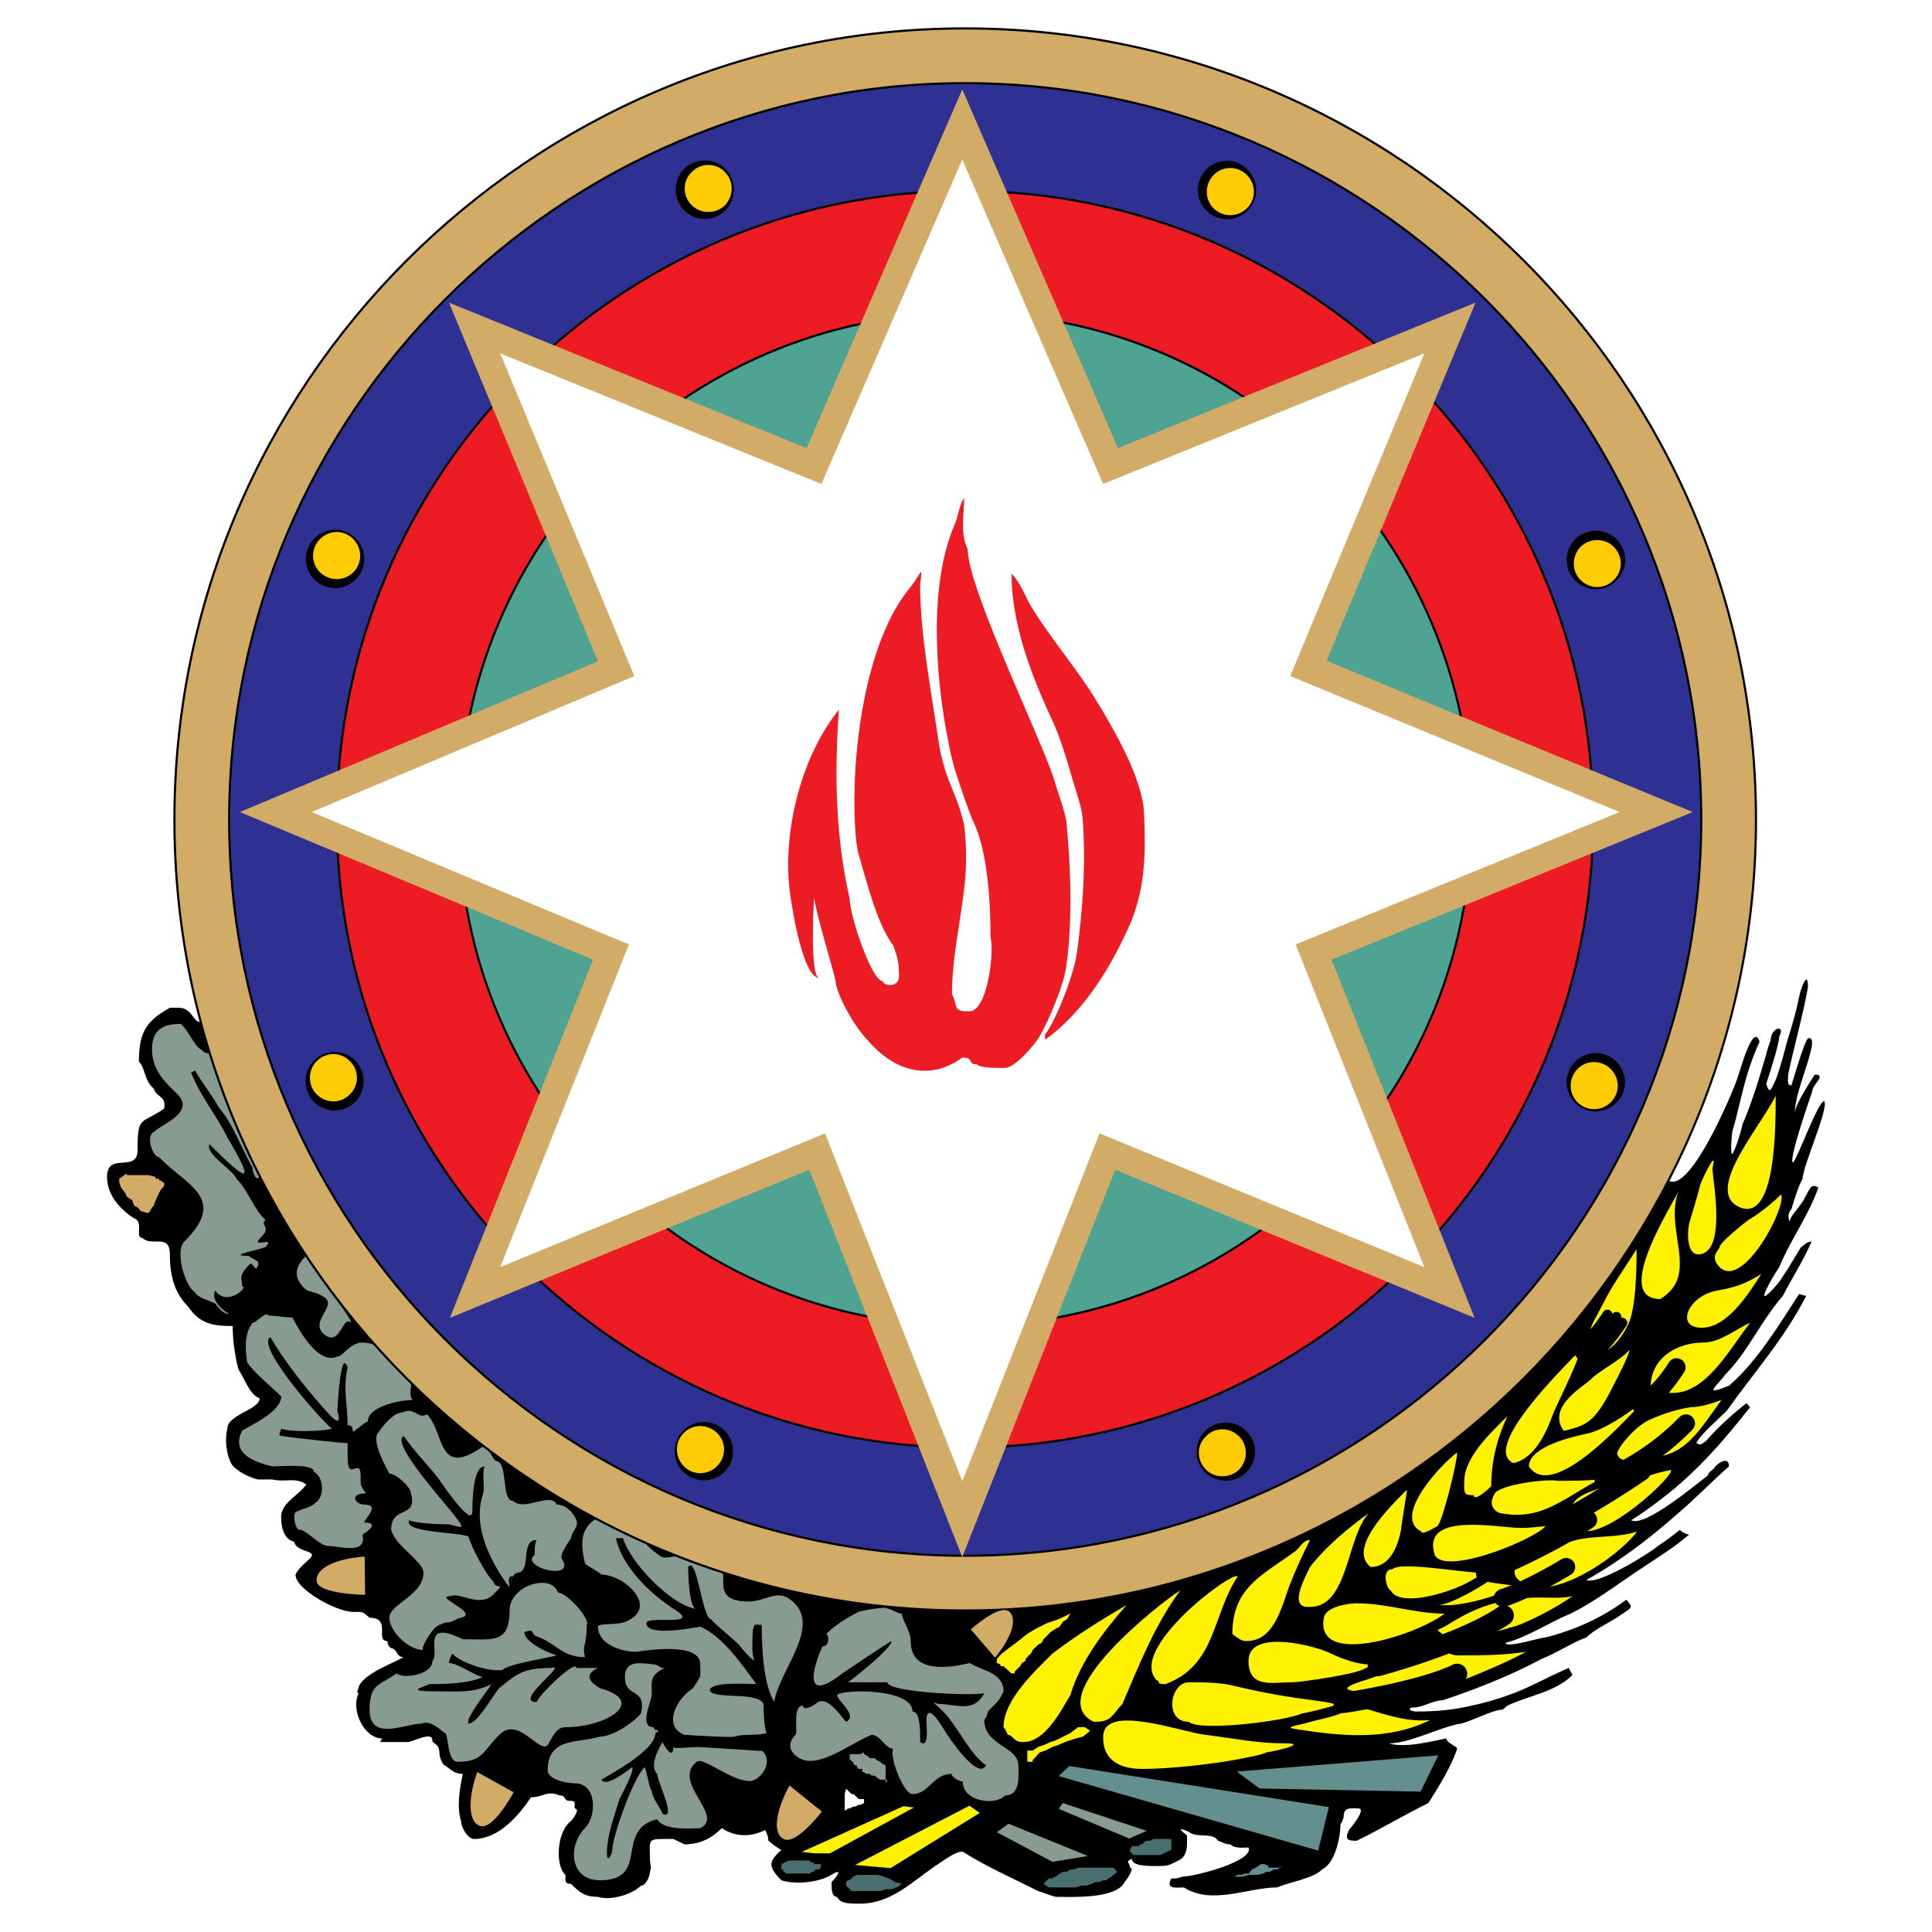 <?xml version="1.0" encoding="utf-8"?>
<!-- Generator: Adobe Illustrator 13.0.0, SVG Export Plug-In . SVG Version: 6.00 Build 14948)  -->
<!DOCTYPE svg PUBLIC "-//W3C//DTD SVG 1.0//EN" "http://www.w3.org/TR/2001/REC-SVG-20010904/DTD/svg10.dtd">
<svg version="1.0" id="Layer_1" xmlns="http://www.w3.org/2000/svg" xmlns:xlink="http://www.w3.org/1999/xlink" x="0px" y="0px"
	 width="192.756px" height="192.756px" viewBox="0 0 192.756 192.756" enable-background="new 0 0 192.756 192.756"
	 xml:space="preserve">
<g>
	<polygon fill-rule="evenodd" clip-rule="evenodd" fill="#FFFFFF" points="0,0 192.756,0 192.756,192.756 0,192.756 0,0 	"/>
	<path fill-rule="evenodd" clip-rule="evenodd" d="M98.692,95.482l73.59-2.642c-0.716,8.195-3.805,15.806-6.267,24.404
		c1.925,3.582,6.983-8.508,7.341-9.717c0.135-0.27,1.567-5.732,2.193-3.582c-1.566,3.357-2.015,6.762-2.686,8.822
		c-0.09,0.268-0.269,2.686,0,2.328c0.358-0.627,0.807-2.061,0.985-2.912c0.985-2.283,1.745-4.881,2.193-6.402
		c0.134-0.402,0.357-1.389,0.626-2.016c0-1.254,1.522-1.611,0.851-0.357c0,0.717-0.984,3.807-1.298,4.701
		c0.358,1.344,0.582,0.27,0.939-0.357c0.046-0.09,0.583-1.658,0.896-2.912c0.358-1.477,0.985-3.088,1.433-5.328
		c0.224-1.164,0.896-2.687,0.896-1.074c-0.403,2.463-1.478,6.314-1.97,8.732c0,0.492-0.179,1.119,0.313,1.119
		c0.447-1.434,1.298-4.344,1.656-4.701c1.433-0.359-1.388,5.238-1.298,7.389c0-0.717,1.566-3.135,1.97-3.762
		c1.253,0-0.27,0.984-0.27,1.746c-0.089,0.268-2.462,7.029-1.88,7.029c0.582-0.76,2.417-5.955,3.089-6.135
		c0.537,0.582-2.148,6.539-2.148,7.746c-0.492,0.896-0.806,2.061-1.119,3.047c-0.313,0.312-0.358,0.76-0.18,1.252
		c0-0.58,1.254-1.701,1.522-2.418c0.447-0.715,0.582-1.521,1.343-0.984c-0.94,2.73-2.775,5.195-3.895,7.926
		c-0.851,1.254-2.282,3.852-0.939,2.508c1.209-1.209,1.164-1.477,1.79-2.328l1.298-2.148c0.313-0.225,0.627-0.584,1.075-0.584
		c-0.762,1.793-1.97,3.672-2.865,5.42c-2.193,2.506-3.491,5.596-5.774,7.881c-0.672,0.984-2.417,2.238,0.403,1.074
		c2.775-2.373,5.013-6.09,6.982-9.135c0.179,0.045,0.537,0.135,0.717,0.18c-2.194,4.297-5.193,7.611-7.924,11.463
		c-0.806,0.805-2.596,2.328-3.043,3.223c0.492,0.225,0.357,0.18,0.939-0.178c1.164-1.344,2.642-2.688,4.073-3.807l0.358,0.402
		c-2.686,3.404-5.237,6.359-8.595,8.957c-1.029,0.805-2.193,1.656-3.268,2.328c1.388,0.717,6.446-3.582,7.61-4.434
		c0.179-0.447,0.358-0.447,0.671-0.762c0.18-0.402,1.478-1.342,1.478-0.178c-1.701,1.477-3.357,3.223-5.059,4.656
		c-2.775,2.463-5.864,4.836-9.177,6.672c1.119,0.537,6.223-2.598,7.162-3.402c0.761-0.494,1.521-1.076,2.193-1.613
		c0,0.18,0.762,0.494,0.896,0.494c-1.611,1.387-3.626,2.596-5.416,3.805c-1.97,1.344-4.297,3.045-6.401,4.076
		c-2.104,0.85-4.342,2.373-6.49,2.91c0,0.582,3.491-0.537,3.983-0.537c2.865-0.717,5.685-1.971,8.058-3.762
		c0.717,0.762,0.537,0.805-0.358,1.389c-1.208,0.895-2.596,1.387-3.626,2.373c-1.387,0.492-3.043,1.611-4.477,2.148
		c-2.998,1.613-6.58,3.045-9.848,4.119c-0.939,0-2.015,0.717-2.864,0.717c-0.671,0-0.492,0.404,0.18,0.404
		c2.014,0,3.67-0.135,5.55-0.582c1.299-0.27,2.687-0.672,3.76-1.074c1.836-0.627,4.028-1.883,5.954-2.688
		c0.089,0.225,0.269,0.492,0.358,0.717c-1.701,1.701-4.566,2.104-6.491,3.045c-0.045,0-0.403,0.402-0.537,0.402
		c-0.896,0-3.402,1.299-4.118,1.389c-2.149,0.357-5.014,1.969-7.162,1.969c1.566,0.494,4.163-0.178,5.729-0.492
		c0,0.449,1.119,0.807,1.074,1.031c-0.582,1.791-1.791,3.715-2.864,5.418c-2.373,1.164-4.745,2.596-7.163,3.762
		c-0.806,0-1.253-0.045-0.761-1.076c0,0,1.836-2.148,0.94-2.148c-0.806,0-1.478-0.18-1.478,0.895
		c-0.089,0.27-0.134,0.494-0.312,0.672c0,1.344-0.538,3.896-1.836,4.523c-0.85,0.895-3.268,1.254-4.476,1.791
		c-2.91,0-6.491,1.791-9.312,0c-0.761,0-1.835,0.225-1.253-0.896c0.537,0,0.672,0,1.074-0.178c1.254,0,7.252-1.568,6.625-2.91
		c-0.537,0-1.388,0.133-1.79-0.314c-0.583,0-0.672-0.18-1.254-0.357c-0.492-0.896-2.193-0.225-2.909-0.896
		c-0.582-0.27-1.344-0.537-0.18,0.359c0,0.984,0.135,2.014-0.851,2.506c-0.447,0.225-0.984,0.539-1.478,0.539
		c-0.806,0-3.177,0.178-3.177-0.717c-0.717,0.357-0.18,0.357-0.18,0.895c0.537,0-0.403,1.299-0.537,1.434
		c-0.851,1.701-5.192,1.477-6.849,1.477c-0.627-0.133-1.254-0.447-1.79-0.58c-2.462-1.256-5.238-2.465-7.521-3.941
		c-0.806,0-2.059,1.029-2.73,1.434c-2.283,1.566-4.432,3.76-7.476,3.76c-1.03,0-1.97,0.045-2.327-0.672
		c-0.627,0-0.538-1.119-0.538-1.477c0,0,1.388-1.479,0.179-0.852c-1.164,0.852-3.715,1.164-5.192,0.672
		c-1.478-1.479-1.164-1.926,0-3.045c-0.179,0-1.209-0.805-1.298-0.895c0-0.404-0.134-0.672-0.313-1.076
		c-1.432,0.717-2.954,0.717-4.342-0.178c-0.985,0.984-2.148,1.611-3.715,1.611c-0.358-0.18-0.806-0.402-1.119-0.537
		c-2.686,0-2.328-0.135-2.328,1.971c0,0.492,0.179,0.85,0,1.299c0,0.447-0.403,1.387-0.895,1.387
		c-0.896,0.896-3.044,1.523-4.297,1.119c-1.298,0-1.835-0.447-2.686-1.297c-0.716,0-0.537-0.449-0.537-0.896
		c-1.03-0.805-0.94-4.254,0.537-5.373c0.179-0.18,0.985-1.254,0.358-1.254c0-0.627,0.179-0.762-0.537-0.762
		c-0.582,0-0.269-0.537-0.94-0.537c-1.298-0.537-1.611,0.18-2.864,0.18c-1.254,1.881-3.268,4.164-5.686,4.164
		c-0.626,0-1.298-1.164-1.298-1.791c-0.448-1.344-0.134-3.314,0.179-4.701c-0.851,0-1.208-0.449-1.791-0.852
		c-0.224,0-0.537-0.852-0.537-1.119c0-1.209-0.716-0.941-0.716-1.389c0-0.939-1.925,0.18-2.507,0.18c-0.895,0-1.835,0-2.686,0
		c0-0.045,0.134-0.27,0.179-0.359c-1.791,0-3.178-2.865-2.327-4.521c-0.313,0,0-0.404,0-0.672c0.626-1.299,3.133-2.195,4.476-2.91
		c-0.761,0-0.627-0.896-1.253-0.896c-0.224-0.225-0.358-0.312-0.358-0.717c-1.298,0,0.448-2.328-1.79-2.328
		c-0.582-0.492-0.582-0.582-1.253-0.582c-0.09,0-0.313,0-0.403,0c-1.612,0-5.73-2.238-5.73-3.717
		c0.269-0.582,0.806-1.029,1.298-1.477c1.208-1.031-1.164-0.629-1.433-1.793c-1.074-0.312-1.298-1.477-1.298-2.506
		c0-1.389,1.791-2.15,2.506-3.225c-1.119-0.762-2.014-0.18-3.401-0.494c-0.448,0-0.896,0-1.433,0
		c-0.94-0.223-2.328-0.939-2.686-1.656c-0.448-0.895-0.627-2.328-0.358-3.402c0-1.434,3.223-1.881,3.223-3.045
		c-0.985-0.314-1.522-2.016-2.104-2.867c-0.358-1.297-0.582-2.955-0.582-4.344c-1.88,0-3.223-0.133-4.477-1.969
		c-1.432-1.434-1.791-3.27-1.791-5.195c0-2.104-1.835-0.717-2.73-1.611c-0.806,0,0.179-1.656-0.85-1.971
		c-1.388-0.895-2.686-2.328-2.686-4.119c0-2.598,3.044-0.314,3.044-2.688c0-3.492,0.358-2.553,2.641-4.119
		c0.269-1.344-0.716-1.029-1.03-2.016c-0.94-0.76-0.85-2.104-1.477-2.686c0-3.045,0.806-4.076,3.088-5.375c0.224,0,0.672,0,0.896,0
		c1.298,0,1.432,1.434,2.149,1.434c0.716,1.479,0.626,0,0.179,0c0-0.492,0.134-2.104-0.537-2.104c0-0.627,0-1.344-0.179-1.971
		c-0.313,0-0.179-0.852-0.179-1.075L98.692,95.482L98.692,95.482z"/>
	<polygon fill-rule="evenodd" clip-rule="evenodd" fill="#496E6E" points="84.95,188.668 84.413,188.129 84.413,187.771 
		84.592,187.592 84.771,187.592 84.95,187.412 85.129,187.234 85.488,187.055 86.025,187.055 86.606,187.055 87.099,187.055 
		87.637,187.055 88.173,187.234 88.71,187.412 89.292,187.771 89.964,187.951 89.471,188.309 88.934,188.488 88.353,188.488 
		87.815,188.668 87.278,188.668 86.786,188.668 86.204,188.668 85.667,188.668 85.129,188.668 84.95,188.668 	"/>
	<polygon fill-rule="evenodd" clip-rule="evenodd" fill="#496E6E" points="104.646,188.309 104.108,187.951 104.646,187.412 
		104.825,187.412 105.004,187.412 105.228,187.234 105.362,187.234 105.542,187.055 105.721,186.92 106.078,186.742 
		106.437,186.742 106.795,186.518 107.152,186.518 107.556,186.338 107.868,186.338 108.227,186.338 108.585,186.338 
		109.122,186.338 109.48,186.338 110.062,186.338 110.555,186.338 111.092,186.338 111.45,186.742 111.271,186.92 111.092,187.055 
		110.913,187.234 110.555,187.412 110.421,187.592 110.062,187.592 109.66,187.771 109.302,187.771 108.943,187.951 
		108.406,188.129 107.868,188.129 107.332,188.309 106.795,188.309 106.258,188.309 105.721,188.309 105.228,188.309 
		104.646,188.309 	"/>
	<path fill-rule="evenodd" clip-rule="evenodd" fill="#879B90" d="M54.646,176.621c0-3.357,3.133-2.688,5.192-3.357
		c1.298,0,3.357-1.389,4.119-2.328c0.582-2.643-1.612-1.434-1.612-3.627c0-1.793,1.746-1.344,2.865-1.256
		c0.582,0.045,0.492,0.359,1.074,0.359c-1.521,0.805-1.253,1.344-1.253,2.688c0,0.535-1.343,3.223,0.179,3.223
		c0,0.492,0.985,0.18,0.179,0.582c0,1.791-4.655,4.164-5.372,4.656c0.403,0.807,2.551-0.85,3.044-1.252
		c0.313,0.268-1.074,2.82-1.253,3.18c-0.493,1.656-1.254,3.582-1.254,5.418c0,1.074,0.537,0.088,0.537-0.359
		c0-1.254,2.059-7.119,3.223-8.238c0.224,0.357,0.492,2.328,0.716,2.328c0,0.717,0.85,1.701,1.074,2.328
		c1.477,0.717-0.537-3.27-0.537-3.984c-0.806-0.807,0.134-2.508,0.537-3.18c0,0.133,1.074,1.971,1.074,0.492c0,0.225,1.88,0,2.462,0
		c0.045,0,6.446,0.402,6.446,0.402c1.208,1.344-0.447,3-1.253,3c-1.969,0-4.655-2.463-5.327-1.924
		c-2.552,2.059,2.865,5.373,0.358,6.627c-0.985,0-3.626,0.268-4.297-0.896c-4.342,1.074-0.627,6.09-5.73,6.09
		c-2.999,0-3.223-3.447-1.477-5.193c1.164-1.164,1.253-4.479-1.029-4.479C56.705,177.92,54.646,177.605,54.646,176.621
		L54.646,176.621z"/>
	<polygon fill-rule="evenodd" clip-rule="evenodd" fill="#63908F" points="122.954,187.234 123.133,187.234 123.491,187.055 
		123.849,187.055 124.207,186.92 124.565,186.92 124.924,186.518 125.282,186.338 125.818,185.98 126.177,185.98 126.535,186.16 
		126.535,186.338 126.714,186.338 126.894,186.338 127.072,186.338 127.251,186.338 127.431,186.338 127.609,186.338 
		127.967,186.16 127.431,186.518 127.072,186.518 126.714,186.742 126.355,186.742 126.043,186.92 125.461,187.055 125.282,187.055 
		124.744,187.055 124.565,187.055 124.028,187.234 123.849,187.234 123.312,187.234 123.133,187.234 122.954,187.234 	"/>
	<polygon fill-rule="evenodd" clip-rule="evenodd" fill="#496E6E" points="78.863,186.92 78.684,186.92 78.505,186.92 
		78.326,186.92 78.326,186.742 78.146,186.742 78.146,186.518 77.968,186.518 77.968,186.338 77.968,185.98 78.684,185.621 
		79.042,185.621 79.176,185.621 79.579,185.621 79.758,185.621 80.116,185.621 80.474,185.621 80.833,185.621 80.833,185.801 
		81.011,185.801 81.19,185.801 81.19,185.98 81.37,185.98 81.548,185.98 81.907,185.98 81.907,186.338 81.683,186.518 
		81.548,186.518 81.37,186.518 81.19,186.742 81.011,186.742 80.833,186.92 80.474,186.92 80.295,186.92 80.116,186.92 
		79.937,186.92 79.579,186.92 79.355,186.92 79.176,186.92 79.042,186.92 78.863,186.92 	"/>
	<polygon fill-rule="evenodd" clip-rule="evenodd" fill="#496E6E" points="113.778,185.084 113.599,185.084 113.42,185.084 
		113.24,185.084 113.062,185.084 112.928,184.906 112.748,184.727 112.748,184.547 112.928,184.189 113.062,184.189 113.24,184.189 
		113.42,184.189 113.599,184.189 113.778,184.01 113.956,184.01 114.314,183.652 114.718,183.652 115.076,183.473 115.434,183.473 
		115.747,183.473 115.927,183.473 116.284,183.473 116.463,183.473 116.866,183.473 116.866,183.652 116.866,183.83 116.866,184.01 
		116.866,184.189 116.866,184.324 116.866,184.547 116.104,184.906 115.747,185.084 115.612,185.084 115.255,185.084 
		115.076,185.084 114.718,185.084 114.539,185.084 114.136,185.084 113.956,185.084 113.778,185.084 	"/>
	<polygon fill-rule="evenodd" clip-rule="evenodd" fill="#FFFFFF" points="108.585,183.83 108.585,183.652 108.585,183.83 	"/>
	<polygon fill-rule="evenodd" clip-rule="evenodd" fill="#FFFFFF" points="84.279,180.607 84.279,180.428 84.279,180.248 
		84.279,180.068 84.279,179.666 84.279,179.488 84.279,179.129 84.279,178.994 84.413,178.457 84.592,178.637 84.771,178.816 
		84.95,178.994 85.129,178.994 85.309,179.129 85.488,179.309 85.667,179.488 86.204,179.488 86.204,179.891 85.846,180.068 
		85.667,180.068 85.309,180.248 85.129,180.248 84.771,180.428 84.592,180.428 84.413,180.607 84.279,180.607 	"/>
	<path fill-rule="evenodd" clip-rule="evenodd" fill="#879B90" d="M91.038,178.994c-0.895,0-2.328-3.717-1.924-4.521
		c-0.761,0-1.298-1.389-2.149-1.389c-2.059,0.807-5.282,3.447-7.207,2.328c-0.537-0.312-1.522-1.119-0.403-2.328
		c0.313-0.27-0.358-2.91,0.761-2.91c0,0.582,1.12-0.045,1.254-0.18c1.074-1.029,2.417,1.119,3.043,1.791
		c1.254-0.627-0.895-2.105-0.895-2.686c0.582-0.584,7.52-0.672,7.52,1.656c0.851,0,0.761,2.283,0.761,3.045
		c0.939,0.717,0.626-1.703,0.626-2.016c0-2.328,1.611,0.582,1.835,0.896c0.403,0.672,3.312,5.014,4.118,3.447
		c-1.746-1.209-2.909-4.119-4.476-5.553c-0.223-0.27-1.208-0.984-0.357-0.582c1.746,0,3.625,0.984,4.655-1.074
		c-0.806,0.312-9.669-0.045-9.669-1.076c-1.253,0-2.641,0-3.939,0c0.985-0.672,4.566-3.627,4.342-4.119
		c-1.566,0.984-3.356,2.195-4.879,3.225c-4.924,3.85-2.059-2.688-1.969-2.688c0.582,0,0.716-0.895,0.358-1.254
		c0.895-0.895,2.148-1.656,3.223-2.193c0.313-0.135,2.864-0.582,2.864-0.314c0.403,0,0.985,0.494,1.433,0.494
		c0,0.537,0.896,1.746,0.896,2.73c0,3.225,3.671,2.732,5.908,2.195c1.074,0.76,3.357,0.895,3.357,2.82
		c-0.493,1.119-0.761,1.164-1.566,2.016c0,0.268-0.225,0.715-0.358,0.85c0,2.553,3.402,2.643,3.402,4.523c0,0.939,0.269,3-1.299,3
		c-1.029,1.074-4.252,0.627-4.252-1.389c-0.358,0-1.119-0.447-1.119-0.76C93.097,176.98,92.695,178.994,91.038,178.994
		L91.038,178.994z"/>
	<polygon fill-rule="evenodd" clip-rule="evenodd" fill="#879B90" points="88.353,177.92 88.531,177.561 88.173,177.561 
		87.815,177.561 87.457,177.338 87.278,177.158 86.965,177.158 86.786,176.98 86.383,176.98 86.204,176.801 86.025,176.801 
		86.025,176.621 86.025,176.486 85.846,176.486 85.667,176.486 85.488,176.309 85.488,176.129 85.309,176.129 85.129,175.949 
		85.129,175.771 84.95,175.771 84.95,175.592 84.771,175.592 84.771,175.412 84.771,175.01 84.95,175.01 85.129,175.01 
		85.309,175.01 85.488,175.01 85.667,175.01 85.846,175.01 86.204,174.83 86.204,175.01 86.606,175.232 86.786,175.412 
		87.278,175.412 87.457,175.592 87.815,175.771 87.994,175.949 88.353,176.129 88.353,176.486 88.353,176.621 88.353,176.801 
		88.353,176.98 88.353,177.338 88.353,177.74 88.531,177.74 88.353,177.92 	"/>
	<path fill-rule="evenodd" clip-rule="evenodd" fill="#FFF200" d="M123.133,175.592c-2.507,0.447-6.49,0.895-9.177,0.895
		c-2.819,0-3.938-1.342-3.894-3.223c0.045-3.359,7.788-0.449,10.206-0.18c2.864,0.357,5.147,0.85,7.878,0.85
		s-1.522,0.896-1.791,0.896C125.908,175.1,123.849,175.457,123.133,175.592L123.133,175.592z"/>
	<path fill-rule="evenodd" clip-rule="evenodd" fill="#879B90" d="M44.396,172.904c-0.179,0-1.343-1.389-2.328-0.939
		c-1.656,0-5.192,1.836-5.192-1.389c0-2.688,1.074-2.418,2.686-3.627c0.626,0.582,3.581,0.18,3.581-1.254
		c0.806-0.807-1.253-4.209,3.044-2.15c2.91,0,4.655,0.494,4.655-2.865c0-2.508,4.163-3.762,4.834-1.791
		c0.851,0,3.223,2.598,2.864,3.225c0,2.283-0.492,1.881-0.179,3.225c-2.328,0-2.91-1.479-5.013-2.15
		c-0.448-0.672-0.269-0.537-1.03-0.357c0,1.029,2.328,2.059,3.223,2.328c-0.448,0.18-4.879,0.85-5.372,1.434
		c-1.208,0.268-4.119-0.627-5.058-1.613c-0.134,0.314-0.313,0.582-0.313,0.941c0.85,0,2.82,1.389,3.357,1.389
		c-1.298,0.67-3.85,0.715-5.372,0.715c-0.179,0.225-2.686,0.717,0.537,0.717c2.104,0,3.894,0.225,5.729-0.717
		c-0.448,0.717-2.596,3.359-2.328,3.941c0.94,0,2.283-2.598,3.088-3.537c1.791-1.479,2.462-2.016,5.192-2.016
		c1.791-0.537-3.849,3.402-1.477,3.402c0.403-0.895,3.984-4.299,3.984-3.402c0.716,0,1.432,0,2.148,0
		c-2.015,0.939,0.224,1.971,0.179,2.016c4.834,1.297,0.671,3.895-3.402,3.895c-0.806,0-1.119,0.582-1.791,1.791
		c-0.895,0.852-2.91-2.955-4.834-1.029c-1.611,1.566-1.566,2.688-4.163,2.688C44.574,175.771,44.753,172.904,44.396,172.904
		L44.396,172.904z"/>
	<polygon fill-rule="evenodd" clip-rule="evenodd" fill="#FFF200" points="102.632,175.771 102.497,175.771 102.497,175.592 
		102.497,175.412 102.497,175.232 102.497,175.01 102.497,174.65 103.034,174.65 103.572,174.293 104.108,174.113 104.825,173.801 
		105.362,173.621 106.078,173.264 106.795,172.904 107.556,172.322 108.227,172.322 108.764,172.682 108.048,173.264 
		107.332,173.441 106.795,173.621 106.258,173.801 105.542,174.113 105.004,174.293 104.288,174.65 103.75,174.83 103.572,175.01 
		103.393,175.232 103.214,175.412 103.034,175.592 103.034,175.771 102.632,175.771 	"/>
	<path fill-rule="evenodd" clip-rule="evenodd" fill="#FFF200" d="M101.96,173.801c-0.85,0-0.895-0.717-1.433-0.717
		c0-0.18-0.312-0.672-0.402-0.762c0-2.73,3.133-5.598,4.879-7.344c2.417-1.836,4.834-3.357,7.386-4.836
		c-2.237,2.553-4.61,5.643-5.595,8.957c-0.94,1.611-2.552,4.701-4.656,4.701H101.96L101.96,173.801z"/>
	<path fill-rule="evenodd" clip-rule="evenodd" fill="#879B90" d="M68.299,173.084c-2.238-0.852-0.806-3.627,0.851-4.656
		c0.896-1.389,0.716-0.986,0.716-2.375c0-2.418-6.088-1.252-6.446-1.252c-1.343,0-3.76-0.717-3.76-2.508
		c0-0.404,1.924-0.09,2.865-0.539c3.268-1.477-0.313-4.656-2.507-4.656c-0.268-0.27-1.611-0.984-1.656-1.119
		c-0.537-2.328-0.358-3.717,1.477-4.656c0.403,0.402,4.297,1.701,4.297,2.148c0,0.492,1.388,1.566,1.835,1.836
		c0.537,0.447,3.849-1.029,3.895,0.672l1.298,0.357c2.372,0-0.895,3.449,3.536,3.449c1.701,0,2.775-1.254,4.163-0.18
		c3.357,2.463-1.208,7.119-1.611,10.209c-1.119-1.791-1.254-5.598-1.254-7.701c-0.805,0-0.671-0.225-0.895,0.537
		c0,0.807-0.179,2.328,0.179,3.045c-0.582-0.357-0.985-0.939-1.432-1.434c-0.314-0.492-2.865-2.463-2.865-2.686
		c-0.939,0-1.432-6.494-2.328-5.24c0,0.447,0.045,3.539,0.671,4.164c-2.506-0.492-6.446-4.611-7.162-7.029H61.45
		c0.626,2.865,3.446,5.553,5.729,7.029c3.089,1.881-2.686,0.627-2.686,1.434c0,1.389,4.566,0.492,5.372,0.359
		c2.238,0.939,4.208,3.85,5.595,5.73c-0.985,0-4.387-0.268-4.655,0.582c0.224,1.029,4.745,0.09,5.371,1.389
		c0,0.447,0.045,2.463,0.313,2.91c-0.94,0.314-2.328,0.045-3.178,0.359C72.999,173.396,68.299,173.084,68.299,173.084
		L68.299,173.084z"/>
	<path fill-rule="evenodd" clip-rule="evenodd" fill="#FFF200" d="M142.694,171.605c-4.253,2.105-8.952,1.613-13.474,0.896
		c-1.163-0.18,0.224-0.359,0.895-0.537c1.747-0.537,3.582-0.672,5.015-1.791C137.771,170.846,140.054,171.875,142.694,171.605
		L142.694,171.605z"/>
	<path fill-rule="evenodd" clip-rule="evenodd" fill="#FFF200" d="M118.612,167.844c1.566,0,3.223,0,4.7,0.404
		c4.476,1.029,5.908,1.119,8.952,1.566c0.358,0.09,1.97,0.359,0.762,0.359c-0.136,0.09-2.776,0.762-3.09,0.762
		c-1.7,0.805-10.34,1.834-11.324,0.85C116.104,171.785,116.732,167.844,118.612,167.844L118.612,167.844z"/>
	<path fill-rule="evenodd" clip-rule="evenodd" fill="#FFF200" d="M109.122,171.785c-5.237-2.553,6.625-11.867,8.639-13.121
		c-2.551,3.449-4.118,7.479-5.774,11.33c-0.984,1.029-1.073,1.791-2.685,1.791H109.122L109.122,171.785z"/>
	<path fill-rule="evenodd" clip-rule="evenodd" fill="#FFF200" d="M135.891,168.74c-0.985,0-2.552-0.135-0.358-0.896
		c2.775-0.895,5.282-1.836,7.699-3.223c0.851,0,1.521,0.537,2.148,0.537c2.327,0,4.566,0,6.85-0.357
		c-1.746,1.029-7.432,3.447-9.355,3.805C139.65,169.232,141.44,168.65,135.891,168.74L135.891,168.74z"/>
	<path fill-rule="evenodd" clip-rule="evenodd" fill="#FFF200" d="M116.104,168.023c-0.85,0-0.268-0.357-0.671-0.357
		c-3.044-3.045,7.476-10.971,8.058-10.389c-2.597,3.895-2.104,8.82-7.207,10.746H116.104L116.104,168.023z"/>
	<path fill-rule="evenodd" clip-rule="evenodd" fill="#FFF200" d="M136.562,166.053c1.253,0-0.313,0.359-0.313,0.359
		c-0.581,0.582-6.49,1.432-7.385,1.432c-1.97,0-4.298,0.629-4.298-2.148c0-3.225,6.669-1.521,8.236-0.717
		C133.831,165.471,135.398,166.053,136.562,166.053L136.562,166.053z"/>
	<polygon fill-rule="evenodd" clip-rule="evenodd" fill="#FFF200" points="100.886,166.949 100.707,166.77 100.527,166.592 
		100.304,166.412 100.125,166.232 99.812,166.232 99.812,166.053 99.454,165.92 99.454,165.516 99.946,164.979 100.886,164.262 
		101.603,163.725 102.497,163.008 103.393,162.471 104.467,161.934 105.542,161.576 106.795,160.994 106.437,161.576 
		106.078,161.754 105.721,162.293 105.362,162.471 104.825,162.83 104.467,163.188 104.108,163.545 103.93,163.904 103.572,164.084 
		103.034,164.621 102.855,164.979 102.632,165.158 102.497,165.338 102.318,165.516 102.318,165.695 101.96,165.92 101.781,166.232 
		101.603,166.412 101.424,166.592 101.244,166.77 101.244,166.949 100.886,166.949 	"/>
	<path fill-rule="evenodd" clip-rule="evenodd" fill="#879B90" d="M38.845,161.396c0-1.344,3.402-2.238,3.402-4.479
		c0-1.164-2.82-2.641-3.223-4.299c0-2.463,2.686-1.074,1.97-3.627c0-0.627-1.477-1.971-2.149-1.971
		c-0.134-0.312-1.925-3.312-1.074-4.119c0.358-0.582,1.477-1.969,2.328-1.969c1.343-0.627,1.522,0.715,2.507,0.178
		c1.791,1.836,0.984,6.404,5.551,3.225c0.895,0.402,0.806,0.984,1.298,1.432c1.297,0,0.492,3.986,1.745,3.986
		c1.119,1.074,3.76-0.939,4.342,0.357c0.94,0,1.701,0.852,1.97,1.568c0.268,0.627-0.538,1.209-0.538,1.791
		c0,0-1.164,1.611-0.94,2.016c1.567,2.373-4.297,0.85-2.686-0.359c0-0.492-0.045-0.939,0.179-1.477
		c-1.701,0-0.403,3.268-1.969,3.268c-0.045,0.045-0.358,0.18-0.358,0.359c-1.074-0.225,0.358,2.238-1.029,0.178
		c-1.478-2.238-2.955-5.373-2.014-8.283c0.268-0.762-0.09-1.971,0.179-2.865c-1.164,0-1.208,3.492-1.208,4.477
		c0,1.791-3.223-3.045-3.447-3.357c-1.029-1.299-2.507-2.822-3.402-4.164c-1.388,0.672,4.163,6.717,5.013,7.881
		c1.209,1.521,0.896,1.299-0.492,0.939c-1.119,0-3.133-0.088-3.984-0.402c-0.582,1.254,4.879,1.164,5.909,1.611
		c0.358,1.121,1.656,3.672,2.507,4.523c0.269,0.896,1.343-0.09,0,1.254c-1.388,1.389-3.357-0.27-4.252,0.18
		c-1.88,0,2.954,1.701,1.029,2.148c-0.626,0.135-0.224,0.135-0.895,0.357c-0.851,0.314-0.224-0.133-1.433,0.449
		c-0.626,0.312-1.835,2.418-1.433,2.418C40.725,164.621,38.845,162.74,38.845,161.396L38.845,161.396z"/>
	<path fill-rule="evenodd" clip-rule="evenodd" fill="#FFF200" d="M135.353,159.963c3.045,0,5.82,1.031,8.774,1.031
		c-2.954,2.238-12.981,5.373-12.041,0.402C132.31,160.232,134.682,159.963,135.353,159.963L135.353,159.963z"/>
	<path fill-rule="evenodd" clip-rule="evenodd" fill="#FFF200" d="M124.207,163.725c-0.358,0-1.074-0.537-1.253-0.717
		c0-4.656,3.043-5.865,6.267-8.238c0.492-0.357,0.761-1.119,1.478-1.119c-0.672,1.299-1.478,3.09-1.97,4.344
		c-0.806,2.014-1.478,5.73-4.342,5.73H124.207L124.207,163.725z"/>
	<path fill-rule="evenodd" clip-rule="evenodd" fill="#FFF200" d="M150.662,162.381c-1.925,0.717-6.535,1.164-6.535,0.807
		c-0.851-0.672-0.896-0.447,0-0.895c2.238-1.389,4.252-2.553,8.236-2.867c1.79-0.135,3.178,0.135,4.521-0.178
		C155.407,160.322,152.05,162.113,150.662,162.381L150.662,162.381z"/>
	<path fill-rule="evenodd" clip-rule="evenodd" fill="#FFF200" d="M130.474,160.322c-1.969,0-0.134-3.18,0.225-3.986
		c1.611-2.059,3.715-3.807,5.863-5.373c-2.237,2.418-2.015,9.359-5.863,9.359H130.474L130.474,160.322z"/>
	<path fill-rule="evenodd" clip-rule="evenodd" fill="#FFF200" d="M143.41,160.143c1.209,0,4.029-1.656,5.014-2.328
		c0.225,0.09,1.881,0.27,2.462,0.357c-1.074,1.164-5.147,1.971-6.222,1.971c-0.403,0-0.717,0-1.075,0H143.41L143.41,160.143z"/>
	<path fill-rule="evenodd" clip-rule="evenodd" fill="#FFF200" d="M138.756,158.664c-0.358,0-1.03-2.104,0.179-2.104
		c0.761-0.807,6.938,0.357,8.952,0.357C146.187,158.576,139.65,160.635,138.756,158.664L138.756,158.664z"/>
	<path fill-rule="evenodd" clip-rule="evenodd" fill="#FFF200" d="M163.33,152.799c-1.835,2.508-9.042,7.568-11.907,4.746
		c-0.492-0.492-0.447-1.299,0.403-1.746c1.209-0.717,2.686-1.434,5.416-2.148C159.347,153.156,161.271,153.471,163.33,152.799
		L163.33,152.799z"/>
	<path fill-rule="evenodd" clip-rule="evenodd" fill="#FFF200" d="M136.741,156.336c-2.373-1.879,2.104-6.18,3.625-7.701
		c0.046,0.045-0.581,3.582-0.581,3.984C139.471,154.232,138.71,156.336,136.741,156.336L136.741,156.336z"/>
	<path fill-rule="evenodd" clip-rule="evenodd" fill="#FFF200" d="M151.691,152.441c0.851,0,1.656-0.09,2.507-0.18
		c-1.119,1.389-10.922,5.373-11.146,2.508C142.157,150.873,149.588,152.441,151.691,152.441L151.691,152.441z"/>
	<path fill-rule="evenodd" clip-rule="evenodd" fill="#879B90" d="M29.848,152.619c-0.403,0-0.761-1.836-0.179-1.836
		c0.761-0.357,1.298-0.312,2.015-1.029c0.716-0.762,0.537-2.418-0.358-2.91c0-0.852-3.357-0.537-4.163-0.537
		c-1.612-0.402-4.208-1.209-3-3.582c0.806-0.494,3.895-1.883,3.895-3.404c-0.94-0.939-2.686-2.328-3.402-3.402
		c-0.179-1.344-0.313-2.777,0.538-3.941c0.403,0,1.298-1.209,1.611-0.717c0.806,0,1.477,0.18,2.372,0.18
		c0.672,1.344,2.641,4.791,4.477,3.896c0.582,0,1.253-1.389,2.507-1.389c2.104,0,2.999,1.971,4.297,3.225
		c1.12,0.627,0.09,1.879,0.716,2.506c-1.388,0-4.476,0.672-4.476,2.15c-0.313,0.045-0.94,0.717-1.074,0.717
		c-0.851,0.805,0-0.359-0.94-0.359c0-1.969-0.493-3.672,0-5.73c-0.716-2.195-1.03,4.299-1.03,4.299
		c0.671,2.238-1.074,0.045-1.611-0.537c-1.656-1.881-3.805-4.613-5.059-6.807c-1.522,0.807,4.879,8.105,6.133,9.135
		c-1.164,0.268-3.894,0.357-5.058,0c-0.179,0.627-0.358,0.717,0.179,0.717c0,0.088,5.819,0.715,6.446,0.715c0,0.494,0,0.941,0,1.434
		c0,2.553,1.298-0.135,1.298,1.836c0,0.896-0.09,0.896,0.537,1.746c-1.746,0-1.074,1.119-0.179,1.119c1.701,0,0,1.434,0,1.793
		c1.522,0,0.448,0.805-0.179,1.209c0.492,2.059-2.373,1.119-3.447,1.119C31.862,154.232,30.608,152.619,29.848,152.619
		L29.848,152.619z"/>
	<path fill-rule="evenodd" clip-rule="evenodd" fill="#FFF200" d="M141.799,152.799c-2.954-1.477,2.06-6.807,3.581-7.881
		c0,1.029-1.477,6.939-1.97,7.344C143.41,152.262,141.799,153.246,141.799,152.799L141.799,152.799z"/>
	<path fill-rule="evenodd" clip-rule="evenodd" fill="#FFF200" d="M161.764,148.098c2.148-0.582,3.268-1.164,4.969-1.434
		c0.179,0.852-8.461,8.643-9.669,5.24c0.089-0.627-1.254-1.971,1.521-3.045C161.36,147.783,160.51,148.455,161.764,148.098
		L161.764,148.098z"/>
	<path fill-rule="evenodd" clip-rule="evenodd" fill="#FFF200" d="M161.36,145.098c-0.18-0.404,1.701-2.777,3.224-3.449
		c1.521-0.672,2.686-1.029,4.118-1.254c1.029,0,2.148-0.402,3.043-0.717c-2.192,3.047-3.581,5.465-6.714,5.688
		c-0.717,0.359-1.03,0.492-2.238,0.402C161.495,145.68,161.539,145.41,161.36,145.098L161.36,145.098z"/>
	<path fill-rule="evenodd" clip-rule="evenodd" fill="#FFF200" d="M155.407,147.738c1.478,0,2.73,0,4.162-0.135
		c-3.67,1.926-5.774,4.166-9.893,3.359c-0.224-0.045-1.387-0.582-0.536-1.971C149.768,148.098,154.378,147.516,155.407,147.738
		L155.407,147.738z"/>
	<path fill-rule="evenodd" clip-rule="evenodd" fill="#FFF200" d="M146.812,149.172c-0.896,0-0.716-0.582-0.716-1.434
		c0-2.373,2.73-4.881,4.297-6.447c-1.029,2.193-1.611,4.523-1.611,6.984c-0.717,0.717-1.746,1.479-1.746,0.896H146.812
		L146.812,149.172z"/>
	<path fill-rule="evenodd" clip-rule="evenodd" fill="#FFF200" d="M164.314,139.41c-1.433,1.479-9.311,10.613-11.772,6.896
		c0-2.016,4.521-3,5.774-3.27C159.794,142.77,162.703,140.977,164.314,139.41L164.314,139.41z"/>
	<path fill-rule="evenodd" clip-rule="evenodd" fill="#FFF200" d="M164.673,138.336c0.09-3,2.775-4.389,5.282-4.389
		c1.656,0,3.223-1.344,4.655-1.971C172.237,134.977,169.283,140.934,164.673,138.336L164.673,138.336z"/>
	<path fill-rule="evenodd" clip-rule="evenodd" fill="#FFF200" d="M150.931,145.947c-3.088-1.566,5.148-9.582,6.625-11.15
		c0.313,0.314-2.462,5.777-2.641,6.359c-0.403,1.074-1.522,4.209-3.805,4.791H150.931L150.931,145.947z"/>
	<path fill-rule="evenodd" clip-rule="evenodd" fill="#FFF200" d="M155.989,142.725c-1.701-2.418,2.148-4.479,2.774-5.15
		c0.583-0.672,3.224-2.061,3.806-2.91c0,0.492-1.298,3-1.611,3.582c-1.881,3.807-2.775,3.939-4.79,4.479H155.989L155.989,142.725z"
		/>
	<path fill-rule="evenodd" clip-rule="evenodd" fill="#FFF200" d="M163.285,124.633c0,1.746-0.045,5.912-0.851,7.523
		c-0.626,1.344-2.148,3.27-2.954,2.373c-1.388-1.611-0.896-1.836,0.447-4.434C160.778,128.35,162.211,126.334,163.285,124.633
		L163.285,124.633z"/>
	<path fill-rule="evenodd" clip-rule="evenodd" fill="#FFF200" d="M169.775,132.469c-2.729,0-1.298-3.268,1.611-3.717
		c1.791-0.312,2.955-0.762,4.343-1.656C174.521,128.977,172.372,132.469,169.775,132.469L169.775,132.469z"/>
	<path fill-rule="evenodd" clip-rule="evenodd" fill="#879B90" d="M15.882,115.453c-0.627,0-1.388-2.105-0.538-2.508
		c0.761-0.805,4.208-1.926,2.328-3.805c-1.298-1.254-2.506-2.418-2.506-4.479c0-1.971,1.164-2.508,2.865-2.508
		c0.761,0.627,1.343,2.193,1.97,2.508c1.208,1.254,1.029-0.941,1.611,1.971c0.805,3.268,2.686,7.387,4.521,10.209
		c-0.403,1.521-0.94,0.225-0.94-0.359c-1.164-2.014-1.925-4.342-3.402-6.045c-0.671-1.254-1.656-2.418-2.328-3.627
		c-0.089,0.045-0.313,0.18-0.403,0.18c0.896,2.328,2.552,4.299,3.626,6.494c2.954,4.969,1.925,4.387-1.791,0.67
		c-0.448,0.986,2.461,2.643,2.686,3.447c1.164,1.121,1.701,3.002,2.91,4.121c-0.582,0.537,0.582,0.672-0.358,1.611
		c-1.433,1.434,1.522-0.135,0.358,1.074c-0.089,0.18-4.208,0.896-1.656,0.896c0.537,0.537,1.343,0.359,0.716,1.299
		c-0.627-0.672-0.447-0.672-0.896-0.18c-0.85,0.852-0.492,1.254-0.492,1.926c0.716,0-1.567,2.104-2.686,0.402
		c-0.492,0.941,0.716,1.971,1.387,2.33c-0.94,0-1.208-1.121-1.611-1.121c0-0.09-1.566-0.447-1.791-1.029
		c-0.94-0.492-2.059-4.029-1.074-5.061C22.819,119.482,18.478,118.23,15.882,115.453L15.882,115.453z"/>
	<path fill-rule="evenodd" clip-rule="evenodd" fill="#FFF200" d="M167.448,118.857c-1.433,3.984,2.193,8.283-1.791,10.746
		C160.733,129.604,167.001,119.977,167.448,118.857L167.448,118.857z"/>
	<path fill-rule="evenodd" clip-rule="evenodd" fill="#FFF200" d="M174.431,121.723c1.074-0.627,2.373-1.656,3.269-2.553
		c0.582,1.254-3.806,9.537-6.133,7.254c-1.074-1.119,0-1.701,0-2.016C171.611,123.961,173.938,122.08,174.431,121.723
		L174.431,121.723z"/>
	<polygon fill-rule="evenodd" clip-rule="evenodd" fill="#D2AB67" points="14.628,121.006 14.046,120.826 13.733,120.469 
		13.375,120.289 13.196,119.752 12.659,119.395 12.479,118.99 12.077,118.498 11.897,117.961 11.897,117.602 12.659,117.066 
		12.659,117.244 13.017,117.244 13.196,117.244 13.554,117.244 13.733,117.244 14.046,117.244 14.404,117.244 14.808,117.244 
		15.523,117.424 15.523,117.602 15.702,117.602 15.882,117.602 15.882,117.781 16.061,117.781 16.239,117.961 16.374,117.961 
		16.374,118.318 16.061,118.678 15.882,118.99 15.702,119.395 15.523,119.752 15.344,120.289 15.166,120.469 14.986,120.826 
		14.808,121.006 14.628,121.006 	"/>
	<path fill-rule="evenodd" clip-rule="evenodd" fill="#FFF200" d="M173.626,120.469c-3.761-1.523,2.014-8.016,3.535-11.15
		C177.161,112.588,177.161,121.857,173.626,120.469L173.626,120.469z"/>
	<path fill-rule="evenodd" clip-rule="evenodd" fill="#879B90" d="M30.698,125.17c0,0-1.701,1.254-0.851,2.688
		c0.851,1.389,1.208,0.717,2.507,1.566c1.342,0.896-1.567,2.418,0,3.717c1.611,1.254,1.791-1.881,2.641-1.209
		C35.488,132.066,30.34,125.305,30.698,125.17L30.698,125.17z"/>
	<polygon fill-rule="evenodd" clip-rule="evenodd" fill="#879B90" points="100.617,181.951 108.54,185.174 105.004,185.756 
		99.454,182.801 100.617,181.951 	"/>
	<polygon fill-rule="evenodd" clip-rule="evenodd" fill="#FFF200" points="85.309,186.07 96.723,180.158 97.753,180.875 
		88.845,186.383 85.309,186.07 	"/>
	<polygon fill-rule="evenodd" clip-rule="evenodd" fill="#FFF200" points="79.982,184.771 90.143,180.203 91.173,180.338 
		82.802,184.906 81.325,184.906 79.982,184.771 	"/>
	<polygon fill-rule="evenodd" clip-rule="evenodd" fill="#879B90" points="105.631,180.473 112.658,183.428 114.404,182.666 
		106.034,179.891 105.631,180.473 	"/>
	
		<polygon fill-rule="evenodd" clip-rule="evenodd" fill="#63908F" stroke="#000000" stroke-width="0.216" stroke-miterlimit="2.613" points="
		123.088,176.666 143.679,175.01 141.799,178.859 125.64,178.547 123.088,176.666 	"/>
	
		<polygon fill-rule="evenodd" clip-rule="evenodd" fill="#63908F" stroke="#000000" stroke-width="0.216" stroke-miterlimit="2.613" points="
		131.593,184.771 105.406,177.248 106.66,176.084 132.713,180.203 131.593,184.771 	"/>
	<path fill="none" stroke="#000000" stroke-width="0.216" stroke-miterlimit="2.613" d="M70.402,176.936
		c0,0,1.12,2.014,1.164,2.418c0.045,0.357,0.671,2.641,2.82,1.836c2.865-1.076,1.253-2.508-0.672-2.957
		C70.402,177.428,70.402,176.936,70.402,176.936"/>
	
		<path fill-rule="evenodd" clip-rule="evenodd" fill="#D2AB67" stroke="#000000" stroke-width="0.216" stroke-miterlimit="2.613" d="
		M96.276,160.68c43.464,0,78.917-35.465,78.917-78.9c0-43.48-35.452-78.945-78.917-78.945c-43.42,0-78.873,35.465-78.873,78.945
		C17.403,125.215,52.855,160.68,96.276,160.68L96.276,160.68z"/>
	<path fill-rule="evenodd" clip-rule="evenodd" fill="#FFF200" d="M169.642,118.186c0.045-0.225,1.79-3.986,1.209-1.613
		c0,1.029,1.343,7.703-0.985,8.508c-1.79,0.584-1.521-2.596-1.253-3.312C168.925,120.781,169.373,119.26,169.642,118.186
		L169.642,118.186z"/>
	
		<path fill-rule="evenodd" clip-rule="evenodd" fill="#2E3192" stroke="#000000" stroke-width="0.216" stroke-miterlimit="2.613" d="
		M96.276,155.217c40.465,0,73.456-33.047,73.456-73.437c0-40.48-32.99-73.482-73.456-73.482c-40.376,0-73.412,33.001-73.412,73.482
		C22.864,122.17,55.899,155.217,96.276,155.217L96.276,155.217z"/>
	
		<path fill-rule="evenodd" clip-rule="evenodd" fill="#ED1C24" stroke="#000000" stroke-width="0.216" stroke-miterlimit="2.613" d="
		M96.276,144.426c34.511,0,62.667-28.211,62.667-62.69c0-34.525-28.156-62.691-62.667-62.691c-34.467,0-62.668,28.166-62.668,62.691
		C33.607,116.215,61.809,144.426,96.276,144.426L96.276,144.426z"/>
	
		<path fill-rule="evenodd" clip-rule="evenodd" fill="#4EA392" stroke="#000000" stroke-width="0.216" stroke-miterlimit="2.613" d="
		M96.276,132.289c27.842,0,50.537-22.701,50.537-50.509c0-27.853-22.694-50.556-50.537-50.556
		c-27.798,0-50.493,22.703-50.493,50.556C45.783,109.588,68.478,132.289,96.276,132.289L96.276,132.289z"/>
	<polygon fill-rule="evenodd" clip-rule="evenodd" fill="#D2AB67" points="111.271,116.707 147.126,131.484 132.847,95.751 
		168.881,81.019 132.354,65.928 147.215,30.194 111.539,44.703 96.007,8.924 80.474,44.703 44.798,30.194 59.66,65.973 
		23.939,81.019 59.167,95.751 44.888,131.484 80.743,116.707 96.007,155.352 111.271,116.707 	"/>
	<polygon fill-rule="evenodd" clip-rule="evenodd" fill="#FFFFFF" points="96.007,147.783 109.704,113.08 142.112,126.424 
		129.266,94.229 161.584,81.019 128.729,67.451 142.112,35.254 110.062,48.285 96.007,15.91 81.952,48.285 49.901,35.254 
		63.286,67.451 31.101,81.019 62.748,94.229 49.901,126.424 82.31,113.08 96.007,147.783 	"/>
	<path fill-rule="evenodd" clip-rule="evenodd" fill="#ED1C24" d="M103.796,103.273c-0.448,0.807-2.462,3.27-3.537,3.27
		c-0.761,0-2.417,0.043-2.819-0.359c-0.985,0-0.179-0.672-1.432-0.672c-3.312,2.418-6.849,1.344-9.49-1.791
		c-1.164-1.164-3.044-4.344-3.178-5.955c-0.044-0.447-2.104-7.209-2.104-8.284c-0.045,0.403-0.492,8.104,0.537,8.104
		c-1.88,0-3-8.776-3-8.821c-0.671-5.911,1.164-13.299,4.924-17.957c-0.448,6.314-0.358,12.583,1.074,18.852
		c0,1.657,2.193,8.24,3.312,8.24c0,0.447,1.612,0.717,1.612-0.492c0-1.299-0.09-1.702-0.538-3c-1.746-2.374-2.686-6.538-3.536-9.314
		c-0.09-0.358-0.269-1.567-0.313-2.642c-0.403-7.031,0.94-18.494,5.596-23.957c1.029-1.343,1.163-2.283,0.895-0.179
		c0,5.239,1.208,11.104,1.924,16.209c0.761,3.851,1.656,4.299,2.462,7.747c0.269,2.104,0.269,4.343,0,6.493
		c-0.403,3.403-1.208,6.986-1.208,10.389c0.671,1.387,0,1.746,1.746,1.746c1.791,0,2.506-5.911,2.103-7.388
		c0-3.403-0.268-8.643-1.745-11.599c-0.448-0.984-1.432-3.94-1.745-4.925c-0.403-1.298-0.627-2.463-0.717-3
		c-1.298-6.314-2.014-15.852,0.717-21.852c0.268-0.761,0.402-1.792,0.85-2.463c0,1.702-0.403,3.583,0.357,5.104
		c0,4.075,7.968,20.196,8.729,23.375c0,0.045,0.94,2.687,1.119,3.761c0.448,4.658,0.627,9.941,0,14.419
		C106.168,98.168,104.825,101.393,103.796,103.273L103.796,103.273z"/>
	<path fill-rule="evenodd" clip-rule="evenodd" fill="#ED1C24" d="M104.243,103.229c0.806-0.85,2.865-5.643,3.223-8.284
		c0.582-4.433,0.896-9.045,0.538-13.389c-0.09-1.165-0.762-2.866-1.075-4.075c-0.671-2.284-1.253-4.209-2.104-5.955
		c-1.119-2.463-3.939-8.553-3.895-14.285c0.851,0.851,1.343,2.194,1.791,3c1.924,3.269,4.699,6.403,6.669,9.672
		c1.79,2.91,4.565,7.747,4.745,11.105c0.179,4.03,0.135,7.254-1.208,10.747c-1.881,4.433-4.701,9.135-8.64,11.955L104.243,103.229
		L104.243,103.229z"/>
	<path fill-rule="evenodd" clip-rule="evenodd" d="M70.224,141.873c1.611,0,2.909,1.299,2.909,2.91c0,1.613-1.298,2.91-2.909,2.91
		s-2.91-1.297-2.91-2.91C67.314,143.172,68.612,141.873,70.224,141.873L70.224,141.873z"/>
	<path fill-rule="evenodd" clip-rule="evenodd" fill="#FFCB05" d="M69.866,142.275c1.298,0,2.372,1.074,2.372,2.328
		c0,1.301-1.074,2.375-2.372,2.375c-1.299,0-2.328-1.074-2.328-2.375C67.538,143.35,68.567,142.275,69.866,142.275L69.866,142.275z"
		/>
	<path fill-rule="evenodd" clip-rule="evenodd" d="M120.224,142.77c1.163-1.121,2.999-1.121,4.118,0
		c1.163,1.119,1.163,2.998,0,4.119c-1.119,1.119-2.955,1.119-4.118,0C119.104,145.768,119.104,143.889,120.224,142.77
		L120.224,142.77z"/>
	<path fill-rule="evenodd" clip-rule="evenodd" fill="#FFCB05" d="M120.313,143.307c0.895-0.941,2.372-0.941,3.312,0
		c0.896,0.895,0.896,2.373,0,3.312c-0.939,0.896-2.417,0.896-3.312,0C119.373,145.68,119.373,144.201,120.313,143.307
		L120.313,143.307z"/>
	<path fill-rule="evenodd" clip-rule="evenodd" d="M156.302,107.975c0-1.611,1.299-2.91,2.91-2.91c1.566,0,2.91,1.299,2.91,2.91
		c0,1.613-1.344,2.91-2.91,2.91C157.601,110.885,156.302,109.588,156.302,107.975L156.302,107.975z"/>
	<path fill-rule="evenodd" clip-rule="evenodd" fill="#FFCB05" d="M156.705,108.334c0-1.299,1.029-2.373,2.328-2.373
		c1.298,0,2.372,1.074,2.372,2.373c0,1.254-1.074,2.328-2.372,2.328C157.734,110.662,156.705,109.588,156.705,108.334
		L156.705,108.334z"/>
	<path fill-rule="evenodd" clip-rule="evenodd" d="M157.152,57.913c-1.119-1.119-1.119-2.956,0-4.12c1.164-1.12,3-1.12,4.119,0
		c1.163,1.164,1.163,3,0,4.12C160.152,59.077,158.316,59.077,157.152,57.913L157.152,57.913z"/>
	<path fill-rule="evenodd" clip-rule="evenodd" fill="#FFCB05" d="M157.69,57.868c-0.896-0.896-0.896-2.374,0-3.314
		c0.939-0.896,2.417-0.896,3.312,0c0.939,0.94,0.939,2.418,0,3.314C160.107,58.808,158.63,58.808,157.69,57.868L157.69,57.868z"/>
	<path fill-rule="evenodd" clip-rule="evenodd" d="M122.417,21.866c-1.611,0-2.909-1.298-2.909-2.911
		c0-1.567,1.298-2.911,2.909-2.911c1.566,0,2.909,1.343,2.909,2.911C125.326,20.567,123.983,21.866,122.417,21.866L122.417,21.866z"
		/>
	<path fill-rule="evenodd" clip-rule="evenodd" fill="#FFCB05" d="M122.73,21.463c-1.299,0-2.328-1.03-2.328-2.329
		s1.029-2.374,2.328-2.374c1.298,0,2.372,1.075,2.372,2.374S124.028,21.463,122.73,21.463L122.73,21.463z"/>
	<path fill-rule="evenodd" clip-rule="evenodd" d="M72.372,20.97c-1.119,1.164-2.999,1.164-4.118,0c-1.119-1.12-1.119-2.956,0-4.12
		c1.119-1.12,2.999-1.12,4.118,0C73.491,18.015,73.491,19.85,72.372,20.97L72.372,20.97z"/>
	<path fill-rule="evenodd" clip-rule="evenodd" fill="#FFCB05" d="M72.328,20.478c-0.896,0.896-2.417,0.896-3.312,0
		c-0.94-0.94-0.94-2.418,0-3.314c0.895-0.94,2.417-0.94,3.312,0C73.223,18.06,73.223,19.537,72.328,20.478L72.328,20.478z"/>
	<path fill-rule="evenodd" clip-rule="evenodd" d="M36.338,55.763c0,1.612-1.298,2.911-2.909,2.911c-1.612,0-2.91-1.298-2.91-2.911
		c0-1.612,1.298-2.911,2.91-2.911C35.04,52.853,36.338,54.151,36.338,55.763L36.338,55.763z"/>
	<path fill-rule="evenodd" clip-rule="evenodd" fill="#FFCB05" d="M35.935,55.45c0,1.299-1.074,2.329-2.328,2.329
		c-1.298,0-2.373-1.03-2.373-2.329c0-1.298,1.075-2.373,2.373-2.373C34.861,53.077,35.935,54.151,35.935,55.45L35.935,55.45z"/>
	<path fill-rule="evenodd" clip-rule="evenodd" d="M35.443,105.826c1.119,1.119,1.119,2.955,0,4.119
		c-1.119,1.119-2.955,1.119-4.118,0c-1.119-1.164-1.119-3,0-4.119C32.488,104.662,34.324,104.662,35.443,105.826L35.443,105.826z"/>
	<path fill-rule="evenodd" clip-rule="evenodd" fill="#FFCB05" d="M34.906,105.871c0.94,0.895,0.94,2.418,0,3.312
		c-0.896,0.941-2.373,0.941-3.312,0c-0.895-0.895-0.895-2.418,0-3.312C32.533,104.93,34.01,104.93,34.906,105.871L34.906,105.871z"
		/>
	<path fill-rule="evenodd" clip-rule="evenodd" fill="#D2AB67" d="M36.383,155.307l0.045,3.807c0,0-4.745-0.045-4.834-1.389
		C31.459,156.336,33.921,155.441,36.383,155.307L36.383,155.307z"/>
	<path fill-rule="evenodd" clip-rule="evenodd" fill="#D2AB67" d="M47.618,176.801l3.626,2.016c0,0-2.014,3.805-3.357,3.357
		C46.589,181.727,46.768,179.129,47.618,176.801L47.618,176.801z"/>
	<path fill-rule="evenodd" clip-rule="evenodd" fill="#D2AB67" d="M99.274,165.381l-2.417-2.82c0,0,2.865-2.553,3.805-1.791
		C101.646,161.576,100.707,163.68,99.274,165.381L99.274,165.381z"/>
	<path fill-rule="evenodd" clip-rule="evenodd" fill="#D2AB67" d="M78.773,178.145l3.223,2.596c0,0-2.596,3.404-3.805,2.732
		C76.938,182.846,77.564,180.293,78.773,178.145L78.773,178.145z"/>
	<path fill="none" stroke="#000000" stroke-width="2.016" stroke-linecap="round" stroke-miterlimit="2.613" d="M134.055,169.904
		c0,0,7.789-1.164,11.325-2.91 M137.457,166.232c0,0,8.46-2.238,12.578-5.061"/>
	<path fill="none" stroke="#000000" stroke-width="1.8" stroke-linecap="round" stroke-miterlimit="2.613" d="M148.155,156.963
		c0,0,6.178-2.506,10.296-5.328 M155.049,152.172c0,0,4.61-2.508,8.729-5.328 M159.973,147.604c0,0,4.387-1.611,8.236-5.596
		 M163.688,140.127c0.493-0.404,1.701-0.807,3.582-3.717"/>
	<path fill="none" stroke="#000000" stroke-width="1.008" stroke-linecap="round" stroke-miterlimit="2.613" d="M156.795,134.887
		c0.492-0.402,1.701-0.805,3.581-3.717 M157.69,135.111c0.492-0.402,1.7-0.807,3.581-3.717 M158.271,135.693
		c0.492-0.402,1.701-0.807,3.581-3.717"/>
	<path fill="none" stroke="#000000" stroke-width="1.8" stroke-linecap="round" stroke-miterlimit="2.613" d="M149.946,159.426
		c0,0,2.193-0.627,6.312-3.09"/>
</g>
</svg>
